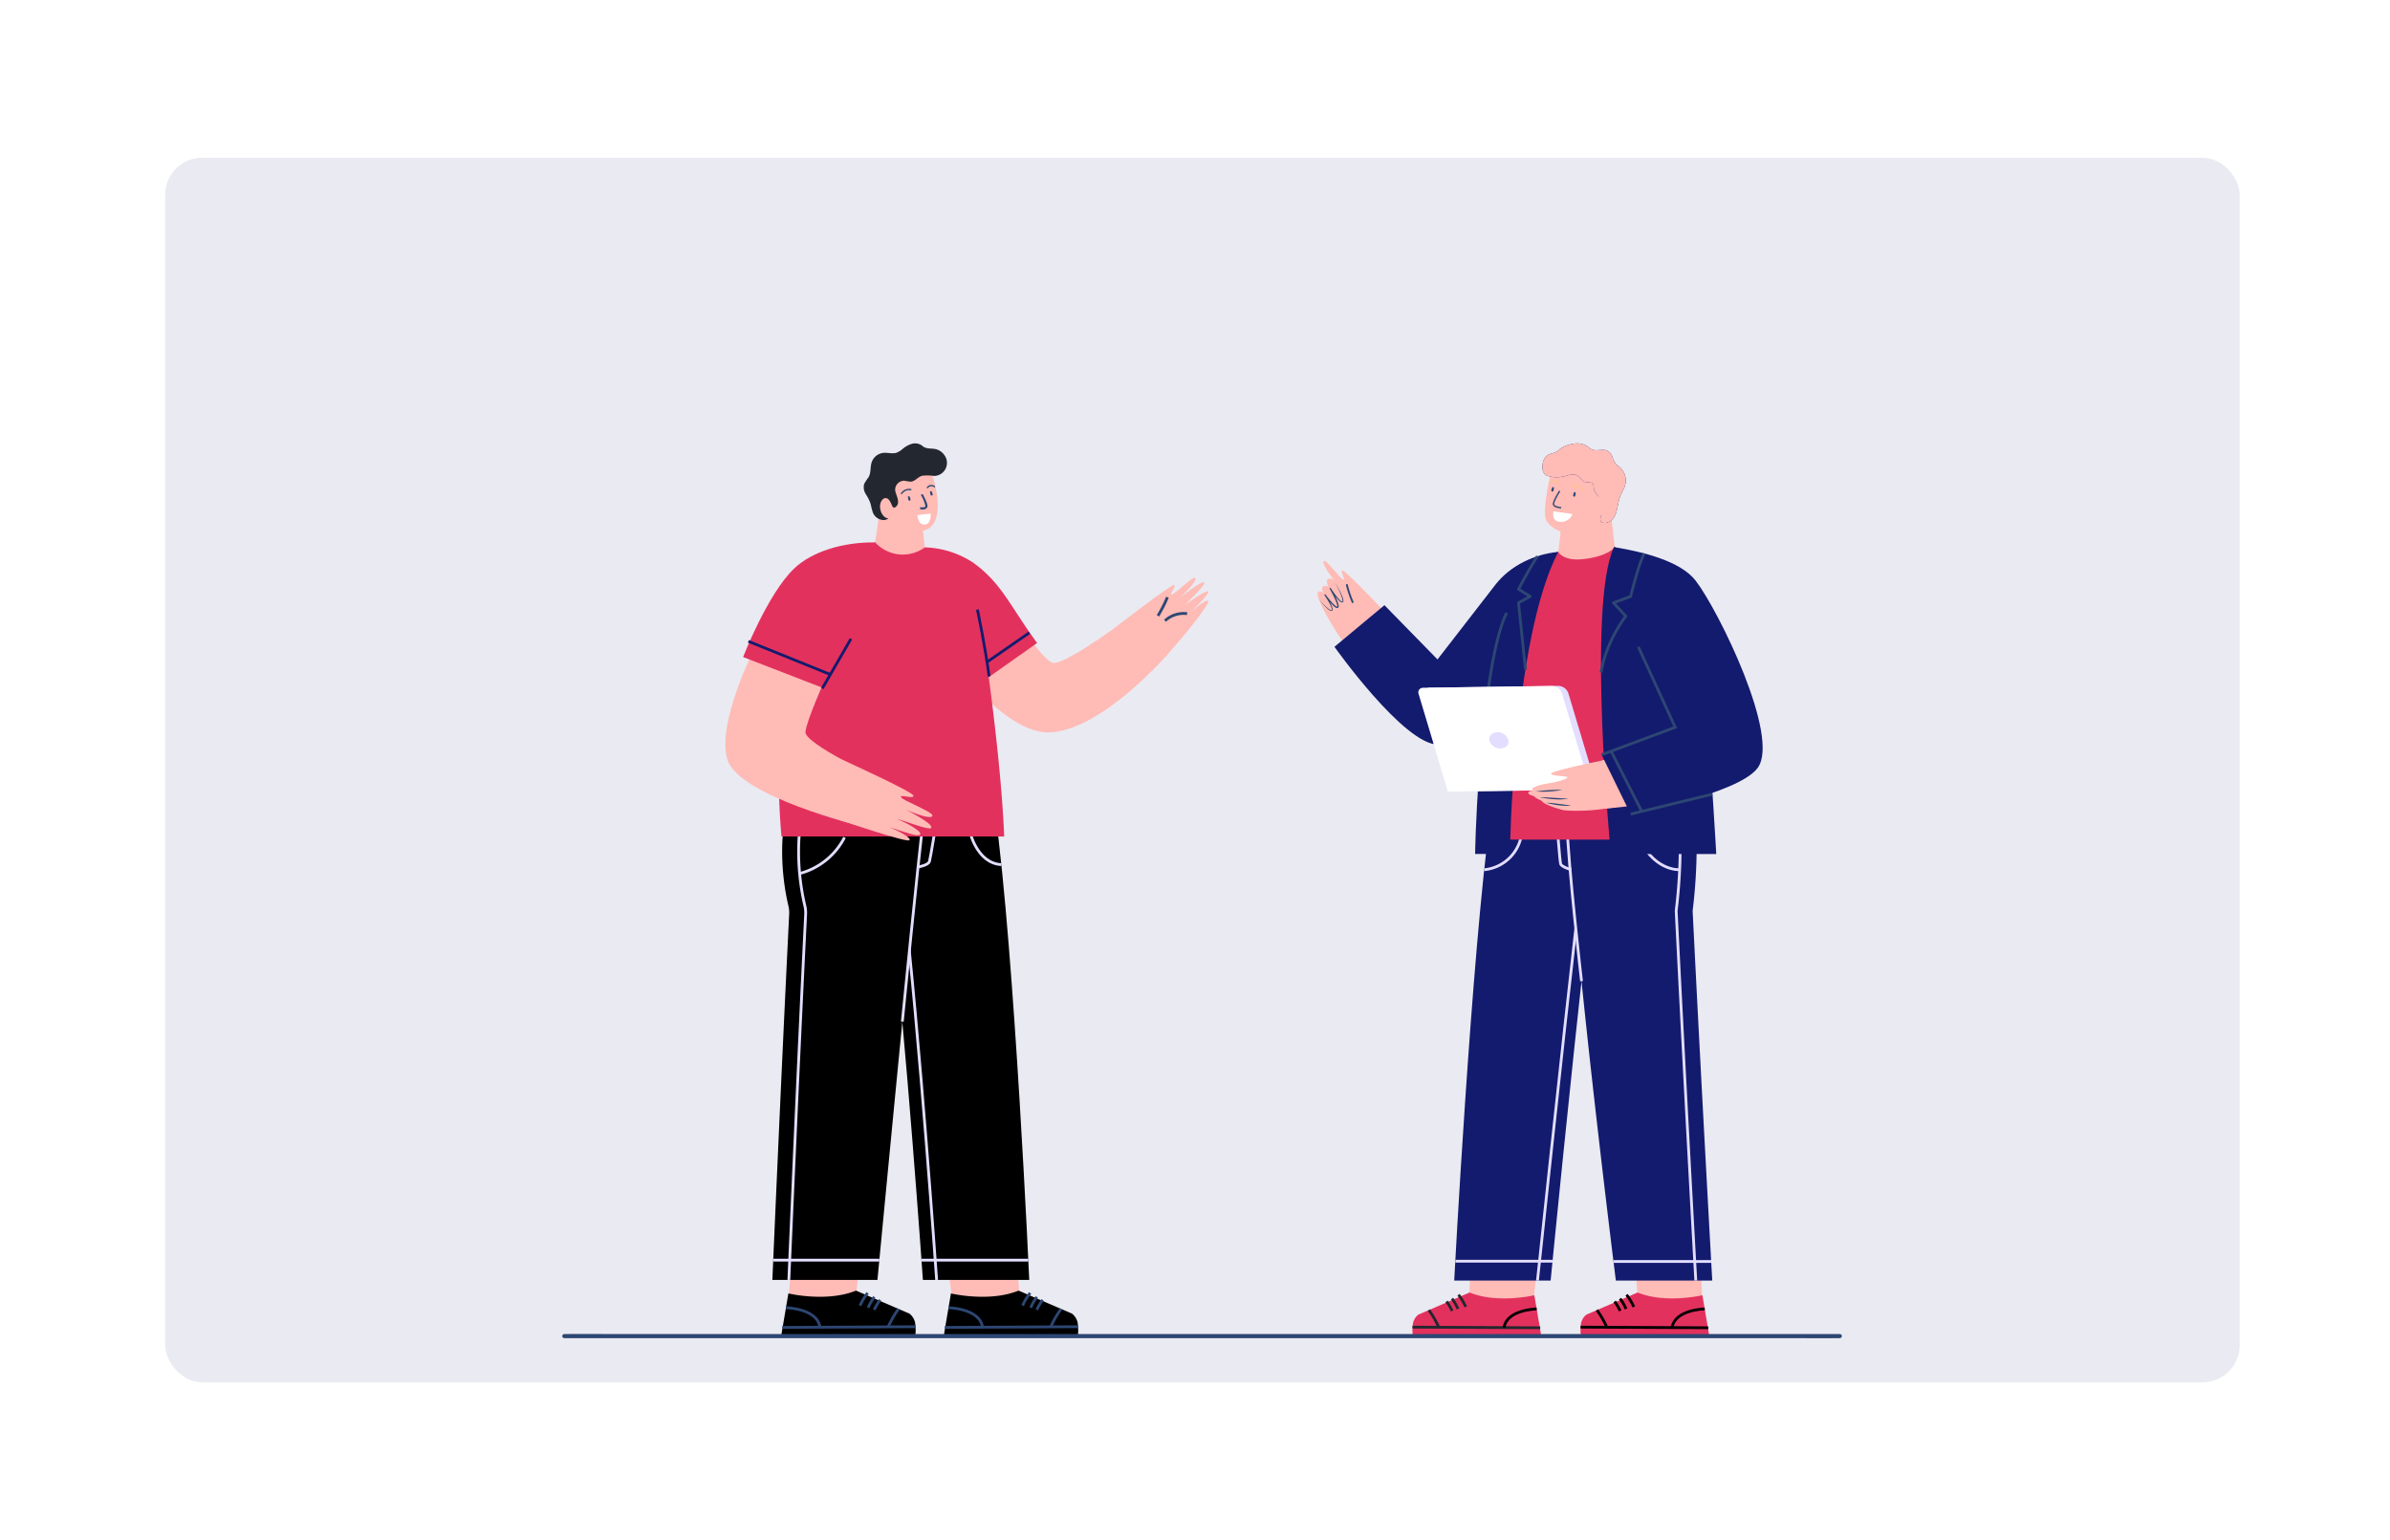 <svg xmlns="http://www.w3.org/2000/svg" xmlns:xlink="http://www.w3.org/1999/xlink" width="644" height="415" viewBox="0 0 644 415">
  <defs>
    <filter id="Rectangle_19434" x="0" y="0" width="644" height="415" filterUnits="userSpaceOnUse">
      <feOffset input="SourceAlpha"/>
      <feGaussianBlur stdDeviation="7.5" result="blur"/>
      <feFlood flood-color="#0c2464" flood-opacity="0.129"/>
      <feComposite operator="in" in2="blur"/>
      <feComposite in="SourceGraphic"/>
    </filter>
    <clipPath id="clip-path">
      <rect id="Rectangle_28358" data-name="Rectangle 28358" width="559" height="330" rx="10" transform="translate(298 2950)" fill="#1e5bfa" opacity="0.25"/>
    </clipPath>
    <clipPath id="clip-path-2">
      <rect id="Rectangle_62948" data-name="Rectangle 62948" width="344.801" height="290.127" fill="none"/>
    </clipPath>
    <clipPath id="clip-path-3">
      <rect id="Rectangle_62943" data-name="Rectangle 62943" width="22.425" height="21.434" fill="none"/>
    </clipPath>
    <clipPath id="clip-path-4">
      <rect id="Rectangle_62944" data-name="Rectangle 62944" width="10.401" height="5.308" fill="none"/>
    </clipPath>
    <clipPath id="clip-path-5">
      <rect id="Rectangle_62945" data-name="Rectangle 62945" width="2.295" height="0.916" fill="none"/>
    </clipPath>
    <clipPath id="clip-path-6">
      <rect id="Rectangle_62946" data-name="Rectangle 62946" width="2.926" height="1.481" fill="none"/>
    </clipPath>
    <clipPath id="clip-path-7">
      <rect id="Rectangle_62947" data-name="Rectangle 62947" width="8.154" height="2.523" fill="none"/>
    </clipPath>
  </defs>
  <g id="Gain_a_deeper_understanding_image_" data-name="Gain a deeper understanding image " transform="translate(-264.5 -2695.5)">
    <g id="Group_172411" data-name="Group 172411">
      <g id="Stamp_your_attendance_anytime_and_" data-name="Stamp your attendance anytime and " transform="translate(9 -64)">
        <g id="Boost_your_employee_s_time_" data-name="Boost your employee&apos;s time " transform="translate(0 -290)">
          <g id="Group_66545" data-name="Group 66545" transform="translate(33 -334.068)">
            <g id="Prioritize_" data-name="Prioritize " transform="translate(245 3406.068)">
              <g transform="matrix(1, 0, 0, 1, -22.5, -22.5)" filter="url(#Rectangle_19434)">
                <rect id="Rectangle_19434-2" data-name="Rectangle 19434" width="599" height="370" rx="10" transform="translate(22.5 22.5)" fill="#fff"/>
              </g>
            </g>
          </g>
        </g>
      </g>
      <rect id="Rectangle_62395" data-name="Rectangle 62395" width="559" height="330" rx="10" transform="translate(309 2738)" fill="#2a317c" opacity="0.1"/>
      <g id="Group_172318" data-name="Group 172318" transform="translate(416 2766)">
        <g id="Group_172370" data-name="Group 172370">
          <g id="Group_172316" data-name="Group 172316">
            <g id="Group_172315" data-name="Group 172315" clip-path="url(#clip-path-2)">
              <path id="Path_265766" data-name="Path 265766" d="M377.2,91.473l1.236,10.594a14.7,14.7,0,0,1-9.941,4.274c-5.985,0-5.985-3.99-5.985-3.99l1.14-9.12,9.2-9.657Z" transform="translate(-94.424 -21.769)" fill="#ffbbb5"/>
              <path id="Path_265767" data-name="Path 265767" d="M360.014,74.674s-3.163,12.062-1.425,14.535c2.6,3.705,8.794,3.99,11.4,2.28,2.189-1.434,3.986-9.12,3.986-11.114,0-5.416-11.115-8.55-13.965-5.7" transform="translate(-93.267 -19.171)" fill="#ffbbb5"/>
              <path id="Path_265768" data-name="Path 265768" d="M377.717,81.841a11.407,11.407,0,0,1,.349-1.194c.339-.945.858-1.781,1.229-2.71a4.821,4.821,0,0,0-1.443-5.41,8.13,8.13,0,0,1-.83-.666,6.81,6.81,0,0,1-1.069-2.125,2.969,2.969,0,0,0-1.223-1.481c-1.322-.7-3.084.251-4.405-.455a6.216,6.216,0,0,1-.788-.57c-1.9-1.433-4.047-1.1-6.113-.352a6.509,6.509,0,0,0-2.089,1.357c-.879.685-2.1.638-2.98,1.308a3.893,3.893,0,0,0-1.171,3.159,2.857,2.857,0,0,0,.195,1.239,2.33,2.33,0,0,0,1.19,1.06,7.6,7.6,0,0,0,3.773.237c1.228-.092,2.653-.958,3.854-.509,1.171.437,1.47,1.874,2.912,1.986.569.044,1.26-.06,1.6.4.383.518.181,1.368.484,1.966a14.2,14.2,0,0,0,1.152,1.594c.728,1.035,1.762,1.745,1.393,3.093-.257.938-1.3,2.445-.869,3.439.284.654,1.725.644,2.816-.186,1.124-.855,1.458-2.485,1.733-3.783.1-.476.192-.937.3-1.393" transform="translate(-93.037 -17.253)" fill="#131b6e"/>
              <g id="Group_172302" data-name="Group 172302" transform="translate(264.146 48.983)" style="mix-blend-mode: multiply;isolation: isolate">
                <g id="Group_172301" data-name="Group 172301">
                  <g id="Group_172300" data-name="Group 172300" clip-path="url(#clip-path-3)">
                    <path id="Path_265769" data-name="Path 265769" d="M377.717,81.841a11.407,11.407,0,0,1,.349-1.194c.339-.945.858-1.781,1.229-2.71a4.821,4.821,0,0,0-1.443-5.41,8.13,8.13,0,0,1-.83-.666,6.81,6.81,0,0,1-1.069-2.125,2.969,2.969,0,0,0-1.223-1.481c-1.322-.7-3.084.251-4.405-.455a6.216,6.216,0,0,1-.788-.57c-1.9-1.433-4.047-1.1-6.113-.352a6.509,6.509,0,0,0-2.089,1.357c-.879.685-2.1.638-2.98,1.308a3.893,3.893,0,0,0-1.171,3.159,2.857,2.857,0,0,0,.195,1.239,2.33,2.33,0,0,0,1.19,1.06,7.6,7.6,0,0,0,3.773.237c1.228-.092,2.653-.958,3.854-.509,1.171.437,1.47,1.874,2.912,1.986.569.044,1.26-.06,1.6.4.383.518.181,1.368.484,1.966a14.2,14.2,0,0,0,1.152,1.594c.728,1.035,1.762,1.745,1.393,3.093-.257.938-1.3,2.445-.869,3.439.284.654,1.725.644,2.816-.186,1.124-.855,1.458-2.485,1.733-3.783.1-.476.192-.937.3-1.393" transform="translate(-357.183 -66.235)" fill="#ffbbb5"/>
                  </g>
                </g>
              </g>
              <g id="Group_172305" data-name="Group 172305" transform="translate(268.98 68.17)" style="mix-blend-mode: multiply;isolation: isolate">
                <g id="Group_172304" data-name="Group 172304">
                  <g id="Group_172303" data-name="Group 172303" clip-path="url(#clip-path-4)">
                    <path id="Path_265770" data-name="Path 265770" d="M366.344,97.489a14.83,14.83,0,0,1-2.625-.227l.107-.544c.04.008,4.092.78,6.828-.689a7.084,7.084,0,0,0,2.933-3.848l.533.155a7.544,7.544,0,0,1-3.2,4.182,9.874,9.874,0,0,1-4.573.972" transform="translate(-363.719 -92.181)" fill="#ffbbb5"/>
                  </g>
                </g>
              </g>
              <path id="Path_265771" data-name="Path 265771" d="M375.392,86.614a2.313,2.313,0,0,1,1.623-.97,2.038,2.038,0,0,1,1.262.721c1.583,1.782-.141,5.182-2.567,4.806-.891-.138-.648-1.316-.648-1.316" transform="translate(-97.686 -22.307)" fill="#ffbbb5"/>
              <path id="Path_265772" data-name="Path 265772" d="M363.159,88.238c-.206-.01-2.026-.126-2.225-1.028-.186-.841,1.5-3.473,1.7-3.771l.311.2c-.7,1.073-1.76,2.969-1.645,3.49s1.432.716,1.883.738Z" transform="translate(-94.01 -21.734)" fill="#2d4773"/>
              <path id="Path_265773" data-name="Path 265773" d="M361.143,90.994l5.129.716a3.291,3.291,0,0,1-3.767,2.061c-1.989-.418-1.362-2.777-1.362-2.777" transform="translate(-94.044 -23.702)" fill="#fff"/>
              <path id="Path_265774" data-name="Path 265774" d="M360.6,82.335a6.107,6.107,0,0,0-.222.656.292.292,0,0,0,.563.155,6.361,6.361,0,0,0,.149-.676.254.254,0,0,0-.49-.135" transform="translate(-93.866 -21.4)" fill="#2d4773"/>
              <path id="Path_265775" data-name="Path 265775" d="M362.1,80.661a.184.184,0,0,1-.148-.074,1.134,1.134,0,0,0-1.668-.188.185.185,0,1,1-.218-.3,1.5,1.5,0,0,1,2.182.265.184.184,0,0,1-.038.258.18.18,0,0,1-.11.037" transform="translate(-93.768 -20.772)" fill="#fdda14"/>
              <path id="Path_265776" data-name="Path 265776" d="M368.513,84.18a6.11,6.11,0,0,0-.183.666c-.08.366.483.523.562.155a7.019,7.019,0,0,0,.12-.754c.032-.3-.413-.325-.5-.067" transform="translate(-95.938 -21.881)" fill="#2d4773"/>
              <path id="Path_265777" data-name="Path 265777" d="M370.668,82.681a.183.183,0,0,1-.138-.063,2.324,2.324,0,0,0-2.36-1,.185.185,0,0,1-.119-.351,2.657,2.657,0,0,1,2.755,1.106.184.184,0,0,1-.016.261.19.19,0,0,1-.122.045" transform="translate(-95.835 -21.15)" fill="#fdda14"/>
              <g id="Group_172308" data-name="Group 172308" transform="translate(266.223 58.974)" style="mix-blend-mode: multiply;isolation: isolate">
                <g id="Group_172307" data-name="Group 172307">
                  <g id="Group_172306" data-name="Group 172306" clip-path="url(#clip-path-5)">
                    <path id="Path_265778" data-name="Path 265778" d="M362.1,80.661a.184.184,0,0,1-.148-.074,1.134,1.134,0,0,0-1.668-.188.185.185,0,1,1-.218-.3,1.5,1.5,0,0,1,2.182.265.184.184,0,0,1-.038.258.18.18,0,0,1-.11.037" transform="translate(-359.991 -79.746)" fill="#ffbbb5"/>
                  </g>
                </g>
              </g>
              <g id="Group_172311" data-name="Group 172311" transform="translate(272.092 60.05)" style="mix-blend-mode: multiply;isolation: isolate">
                <g id="Group_172310" data-name="Group 172310">
                  <g id="Group_172309" data-name="Group 172309" clip-path="url(#clip-path-6)">
                    <path id="Path_265779" data-name="Path 265779" d="M370.668,82.681a.183.183,0,0,1-.138-.063,2.324,2.324,0,0,0-2.36-1,.185.185,0,0,1-.119-.351,2.657,2.657,0,0,1,2.755,1.106.184.184,0,0,1-.016.261.19.19,0,0,1-.122.045" transform="translate(-367.927 -81.2)" fill="#ffbbb5"/>
                  </g>
                </g>
              </g>
              <path id="Path_265780" data-name="Path 265780" d="M345.507,343.243l-2.438,24.472.206,7.7-30.178-.154a1.335,1.335,0,0,1-.465-2.582l13.015-5.984,1.248-25.463" transform="translate(-81.208 -88.881)" fill="#ffbbb5"/>
              <path id="Path_265781" data-name="Path 265781" d="M309.933,383.9a4.1,4.1,0,0,1,1.445-2.3l13.8-5.944c7.607,3.083,17.453.727,17.453.727l1.756,10.39a.622.622,0,0,1-.626.619h-33.6c-.675,0-.24-3.464-.231-3.494" transform="translate(-80.691 -97.85)" fill="#e3315e"/>
              <path id="Path_265782" data-name="Path 265782" d="M326.561,376.465a16.294,16.294,0,0,1,1.946,3.266" transform="translate(-85.061 -98.059)" fill="none" stroke="#23272f" stroke-miterlimit="10" stroke-width="0.75"/>
              <path id="Path_265783" data-name="Path 265783" d="M324.212,377.869a14.318,14.318,0,0,1,1.6,2.778" transform="translate(-84.449 -98.425)" fill="none" stroke="#23272f" stroke-miterlimit="10" stroke-width="0.75"/>
              <path id="Path_265784" data-name="Path 265784" d="M322.226,378.894a20.342,20.342,0,0,1,1.5,2.549" transform="translate(-83.932 -98.692)" fill="none" stroke="#23272f" stroke-miterlimit="10" stroke-width="0.75"/>
              <line id="Line_2620" data-name="Line 2620" x1="34.418" y1="0.176" transform="translate(229.101 287.127)" fill="none" stroke="#23272f" stroke-miterlimit="10" stroke-width="0.75"/>
              <path id="Path_265785" data-name="Path 265785" d="M351.949,381.625s-8.085.164-8.781,5.035" transform="translate(-89.386 -99.403)" fill="none" stroke="#000" stroke-miterlimit="10" stroke-width="0.75"/>
              <path id="Path_265786" data-name="Path 265786" d="M315.764,382.05a26.154,26.154,0,0,1,2.669,4.629" transform="translate(-82.248 -99.514)" fill="none" stroke="#23272f" stroke-miterlimit="10" stroke-width="0.75"/>
              <path id="Path_265787" data-name="Path 265787" d="M334.834,197.734C329.647,235,325,323.041,325,323.041H350.98s5.359-55.037,9.91-94.851c11.434-18.92,10.544-39.413,11.834-42.135" transform="translate(-84.654 -48.462)" fill="#131b6e"/>
              <path id="Path_265788" data-name="Path 265788" d="M355.333,335.856s6.424-60.79,10.975-100.6" transform="translate(-92.555 -61.277)" fill="none" stroke="#e3deff" stroke-miterlimit="10" stroke-width="0.75"/>
              <path id="Path_265789" data-name="Path 265789" d="M403.191,343.243l1.11,24.472.206,7.7-30.177-.154a1.335,1.335,0,0,1-.466-2.582l13.015-5.984-2.3-25.463" transform="translate(-97.158 -88.881)" fill="#ffbbb5"/>
              <path id="Path_265790" data-name="Path 265790" d="M371.166,383.9a4.1,4.1,0,0,1,1.445-2.3l13.8-5.944c7.607,3.083,17.453.727,17.453.727l1.756,10.39a.622.622,0,0,1-.626.619H371.4c-.676,0-.24-3.464-.231-3.494" transform="translate(-96.641 -97.85)" fill="#e3315e"/>
              <path id="Path_265791" data-name="Path 265791" d="M387.794,376.465a16.33,16.33,0,0,1,1.946,3.266" transform="translate(-101.01 -98.059)" fill="none" stroke="#000" stroke-miterlimit="10" stroke-width="0.75"/>
              <path id="Path_265792" data-name="Path 265792" d="M385.444,377.869a14.325,14.325,0,0,1,1.6,2.778" transform="translate(-100.398 -98.425)" fill="none" stroke="#000" stroke-miterlimit="10" stroke-width="0.75"/>
              <path id="Path_265793" data-name="Path 265793" d="M383.458,378.894a20.335,20.335,0,0,1,1.5,2.549" transform="translate(-99.881 -98.692)" fill="none" stroke="#000" stroke-miterlimit="10" stroke-width="0.75"/>
              <line id="Line_2621" data-name="Line 2621" x1="34.418" y1="0.176" transform="translate(274.383 287.127)" fill="none" stroke="#000" stroke-miterlimit="10" stroke-width="0.75"/>
              <path id="Path_265794" data-name="Path 265794" d="M413.181,381.625s-8.086.164-8.781,5.035" transform="translate(-105.336 -99.403)" fill="none" stroke="#000" stroke-miterlimit="10" stroke-width="0.75"/>
              <path id="Path_265795" data-name="Path 265795" d="M377,382.05a26.2,26.2,0,0,1,2.669,4.629" transform="translate(-98.198 -99.514)" fill="none" stroke="#000" stroke-miterlimit="10" stroke-width="0.75"/>
              <path id="Path_265796" data-name="Path 265796" d="M400.62,196.919a145.5,145.5,0,0,1-.646,29.124c2.219,44.874,5.286,99.633,5.286,99.633H379.285s-12.511-99.38-13.094-129.5" transform="translate(-95.383 -51.098)" fill="#131b6e"/>
              <path id="Path_265797" data-name="Path 265797" d="M406.521,197.181a145.5,145.5,0,0,1-.646,29.124c2.218,44.874,5.286,99.633,5.286,99.633" transform="translate(-105.72 -51.361)" fill="none" stroke="#e3deff" stroke-miterlimit="10" stroke-width="0.75"/>
              <path id="Path_265798" data-name="Path 265798" d="M370.007,247.189s-3.607-31.166-3.919-42.606" transform="translate(-95.356 -53.289)" fill="none" stroke="#e3deff" stroke-miterlimit="10" stroke-width="0.75"/>
              <line id="Line_2622" data-name="Line 2622" x1="26.328" transform="translate(283.263 269.439)" fill="none" stroke="#e3deff" stroke-miterlimit="10" stroke-width="0.75"/>
              <line id="Line_2623" data-name="Line 2623" x1="26.157" transform="translate(240.682 269.365)" fill="none" stroke="#e3deff" stroke-miterlimit="10" stroke-width="0.75"/>
              <path id="Path_265799" data-name="Path 265799" d="M403.058,218.052s-7.467.581-11.59-10" transform="translate(-101.967 -54.191)" fill="none" stroke="#e3deff" stroke-miterlimit="10" stroke-width="0.75"/>
              <path id="Path_265800" data-name="Path 265800" d="M366.3,217.353s-2.6-.74-2.847-1.554-.95-10.458-.95-10.458" transform="translate(-94.424 -53.486)" fill="none" stroke="#e3deff" stroke-miterlimit="10" stroke-width="0.75"/>
              <path id="Path_265801" data-name="Path 265801" d="M346.051,208.048a11.245,11.245,0,0,1-10.125,10.01" transform="translate(-87.5 -54.191)" fill="none" stroke="#e3deff" stroke-miterlimit="10" stroke-width="0.75"/>
              <path id="Path_265802" data-name="Path 265802" d="M295.028,124.58s-12.345-13.063-13.105-12.943.918,2.542.275,2.524-4.519-5.4-5.246-5.072c-.986.437,2.668,5.187,2.668,5.187s-.967-.865-1.712-.237c-.527.444.2,1.941.2,1.941s-.964-.462-1.5.01.146,1.751.146,1.751-.989-1.005-1.537-.059c-.512.885,3.111,8.316,9.029,16.282" transform="translate(-71.675 -28.411)" fill="#ffbbb5"/>
              <path id="Path_265803" data-name="Path 265803" d="M341.663,105.786c-6.181.555-12.848,3.564-16.934,8.84-6.88,8.885-15.6,20.13-15.6,20.13l-14.3-14.62-13.465,11.219S300,157.643,309.239,157.7c8.31.055,22.346-11.869,26.413-18.29,8.183-12.917,6.011-33.628,6.011-33.628" transform="translate(-73.286 -27.555)" fill="#131b6e"/>
              <path id="Path_265804" data-name="Path 265804" d="M370.88,104.036s-1.722,2.536-8.685,3.253c-5.262.542-6.551-1.959-6.551-1.959s-12.706,6.768-16.475,34.806-4.136,42.714-4.136,42.714h59.656s.2-21.328-1.544-39.664c-1.795-18.852-5.755-34.785-22.265-39.15" transform="translate(-87.267 -27.099)" fill="#e3315e"/>
              <path id="Path_265805" data-name="Path 265805" d="M285.827,117.573a31.521,31.521,0,0,0,1.677,4.98" transform="translate(-74.451 -30.625)" fill="none" stroke="#2d4773" stroke-miterlimit="10" stroke-width="0.5"/>
              <path id="Path_265806" data-name="Path 265806" d="M275.777,121.474c.514.6,1.048,1.179,1.612,1.727a10.252,10.252,0,0,0,.882.774,3.418,3.418,0,0,0,.481.311c.158.087.366.13.416.039a.739.739,0,0,0-.024-.487,4.39,4.39,0,0,0-.2-.539c-.157-.355-.339-.7-.531-1.043-.383-.683-.809-1.346-1.237-2l.26-.18c.522.711,1.071,1.411,1.654,2.071a10.031,10.031,0,0,0,.919.931,2.1,2.1,0,0,0,.5.339c.086.039.149.03.152.022a.258.258,0,0,0,.027-.155,4.347,4.347,0,0,0-.342-1.211c-.163-.407-.346-.808-.538-1.206-.385-.795-.8-1.579-1.24-2.347l.281-.172c.49.76,1.015,1.5,1.563,2.223a10.921,10.921,0,0,0,.876,1.025,2.638,2.638,0,0,0,.5.41.38.38,0,0,0,.236.064c.046-.006.075-.064.084-.166a3.89,3.89,0,0,0-.305-1.276c-.156-.424-.328-.845-.513-1.261-.369-.832-.77-1.651-1.191-2.458.459.788.9,1.587,1.307,2.4.2.409.4.822.572,1.247a3.959,3.959,0,0,1,.353,1.36.377.377,0,0,1-.245.373.587.587,0,0,1-.414-.075,2.849,2.849,0,0,1-.566-.437,11.043,11.043,0,0,1-.927-1.028c-.579-.713-1.1-1.464-1.608-2.227l.281-.173c.45.774.876,1.557,1.273,2.358.2.4.388.808.559,1.225a4.207,4.207,0,0,1,.367,1.347.521.521,0,0,1-.186.452.511.511,0,0,1-.488.012,2.342,2.342,0,0,1-.6-.4,10.2,10.2,0,0,1-.947-.973c-.588-.678-1.131-1.385-1.655-2.111l.26-.18c.436.665.833,1.348,1.208,2.048.185.351.361.708.514,1.078a4.717,4.717,0,0,1,.2.574.866.866,0,0,1-.022.663.358.358,0,0,1-.363.121.975.975,0,0,1-.305-.113,3.117,3.117,0,0,1-.5-.35,10.531,10.531,0,0,1-.859-.825c-.541-.577-1.048-1.183-1.534-1.8" transform="translate(-71.833 -30.453)" fill="#2d4773"/>
              <path id="Path_265807" data-name="Path 265807" d="M355.016,105.786c-12.228,23.5-13.042,81.4-13.042,81.4h-9.354s.436-37.533,7.506-62.012c3-10.4,10.719-18.644,14.889-19.386" transform="translate(-86.639 -27.555)" fill="#131b6e"/>
              <path id="Path_265808" data-name="Path 265808" d="M335.8,158.489s2.079-22.716,6.151-30.475" transform="translate(-87.467 -33.344)" fill="none" stroke="#2d4773" stroke-linejoin="round" stroke-width="0.75"/>
              <path id="Path_265809" data-name="Path 265809" d="M350.3,137.87l-1.868-17.979,3.135-1.687-3.135-1.969s2.728-5.257,5.1-8.884" transform="translate(-90.757 -27.962)" fill="none" stroke="#2d4773" stroke-linejoin="round" stroke-width="0.75"/>
              <path id="Path_265810" data-name="Path 265810" d="M381.971,104.03c-7.341,15.816-.833,82.7-.833,82.7h28.4s-1.344-24.5-2.52-34.011-8.907-40.011-8.907-40.011Z" transform="translate(-98.584 -27.097)" fill="#131b6e"/>
              <path id="Path_265811" data-name="Path 265811" d="M322.235,183.063l38.509-.54-7.726-25.74a2.944,2.944,0,0,0-2.8-2.189l-34.816.488a1.236,1.236,0,0,0-1.072,1.639Z" transform="translate(-81.859 -40.268)" fill="#e3deff"/>
              <path id="Path_265812" data-name="Path 265812" d="M319.9,183.1l38.509-.54-7.726-25.74a2.943,2.943,0,0,0-2.8-2.189l-34.816.489a1.236,1.236,0,0,0-1.072,1.639Z" transform="translate(-81.25 -40.276)" fill="#fff"/>
              <path id="Path_265813" data-name="Path 265813" d="M337.792,173.719a3.027,3.027,0,0,0,3.02,2.142c1.425-.02,2.383-1.011,2.141-2.214a3.026,3.026,0,0,0-3.019-2.142c-1.425.02-2.384,1.011-2.141,2.214" transform="translate(-87.976 -44.672)" fill="#e3deff"/>
              <path id="Path_265814" data-name="Path 265814" d="M392.3,147.261s7.53,13.2,7.09,16.242c-.331,2.3-20.857,7.568-20.857,7.568L379.455,184s34.34-2.918,38.33-9.805c5.462-9.427-9.663-33.83-9.663-33.83" transform="translate(-98.597 -36.56)" fill="#ffbbb5"/>
              <path id="Path_265815" data-name="Path 265815" d="M375.6,180.837c-2.816.495-17.643,3.5-17.465,4.254.171.722,4.524.581,4.394.992-.184.584-3.406,1.365-5.252,1.637-1.646.242-4.251.9-4.239,1.63.024,1.389,9.042-.053,9.042-.053s-9.987-.263-10.087.9c-.145,1.677,10.435,1.558,10.807,1.925,0,0-9.2-2.443-9.309-1.2s8.056,3.627,10.577,3.452c-2.1-.246-8.491-3.359-8.539-2.215s5.49,2.758,6.375,2.826a50.734,50.734,0,0,0,13.879-1.029" transform="translate(-91.685 -47.103)" fill="#ffbbb5"/>
              <path id="Path_265816" data-name="Path 265816" d="M354.776,192.912c1.177-.189,2.355-.279,3.533-.356s2.358-.11,3.549-.092a15.988,15.988,0,0,1-1.756.3c-.589.078-1.18.121-1.77.16a26.3,26.3,0,0,1-3.556-.013" transform="translate(-92.41 -50.131)" fill="#2d4773"/>
              <path id="Path_265817" data-name="Path 265817" d="M356.215,195.159c1.293.013,2.571.105,3.85.18s2.549.174,3.839.2a10.23,10.23,0,0,1-1.927.209c-.646.026-1.292,0-1.935-.038a23.708,23.708,0,0,1-3.826-.549" transform="translate(-92.785 -50.834)" fill="#2d4773"/>
              <path id="Path_265818" data-name="Path 265818" d="M358.439,197.152c1.153.05,2.287.189,3.42.325s2.259.3,3.4.474a11.233,11.233,0,0,1-1.728.04c-.575-.018-1.147-.081-1.717-.148a21.332,21.332,0,0,1-3.374-.691" transform="translate(-93.364 -51.353)" fill="#2d4773"/>
              <path id="Path_265819" data-name="Path 265819" d="M382.031,104.03c8.023,1.3,18,3.8,22.053,9.09,6.222,8.114,22.825,42.083,16.676,50.412-5.228,7.082-34.236,12.449-34.236,12.449l-7.818-16,19.828-7.4L386.2,125.678" transform="translate(-98.644 -27.097)" fill="#131b6e"/>
              <path id="Path_265820" data-name="Path 265820" d="M378.708,169.447l19.828-7.4-9.943-21.69" transform="translate(-98.643 -36.56)" fill="none" stroke="#2d4773" stroke-miterlimit="10" stroke-width="0.75"/>
              <line id="Line_2624" data-name="Line 2624" y1="5.367" x2="21.995" transform="translate(287.882 143.517)" fill="none" stroke="#2d4773" stroke-miterlimit="10" stroke-width="0.75"/>
              <line id="Line_2625" data-name="Line 2625" x2="8.243" y2="16.224" transform="translate(282.632 131.929)" fill="none" stroke="#2d4773" stroke-miterlimit="10" stroke-width="0.75"/>
              <path id="Path_265821" data-name="Path 265821" d="M378.528,138.388c1.27-8.341,6.64-15.136,6.64-15.136l-3.32-3.619,4.63-1.688s2.142-8.841,3.678-11.586" transform="translate(-98.597 -27.704)" fill="none" stroke="#2d4773" stroke-linejoin="round" stroke-width="0.75"/>
              <path id="Path_265829" data-name="Path 265829" d="M126.5,93.264l.848,8.5s-.677,2.406-5.384,2.926a8.352,8.352,0,0,1-8.169-3.715l1.155-7.9" transform="translate(-29.64 -24.244)" fill="#ffbbb5"/>
              <path id="Path_265830" data-name="Path 265830" d="M130.2,77.723s3.357,10.657-1.407,13.461c-4.32,2.543-11.542-1.416-11.964-2.765s-2.337-12.82.411-13.68c4.886-1.529,11.526-1.6,12.959,2.985" transform="translate(-30.161 -19.224)" fill="#ffbbb5"/>
              <g id="Group_172314" data-name="Group 172314" transform="translate(89.08 71.028)" style="mix-blend-mode: multiply;isolation: isolate">
                <g id="Group_172313" data-name="Group 172313">
                  <g id="Group_172312" data-name="Group 172312" clip-path="url(#clip-path-7)">
                    <path id="Path_265831" data-name="Path 265831" d="M126.364,98.568a8.8,8.8,0,0,1-5.908-2.108l.367-.416c3.219,2.845,7.6,1.753,7.647,1.742l.139.537a9.64,9.64,0,0,1-2.245.246" transform="translate(-120.455 -96.045)" fill="#ffbbb5"/>
                  </g>
                </g>
              </g>
              <path id="Path_265832" data-name="Path 265832" d="M131.755,69.679a4.013,4.013,0,0,0-2.622-1.921c-1.051-.209-2.224-.014-3.133-.582-.235-.147-.44-.339-.671-.493a3.193,3.193,0,0,0-2.6-.306,6.982,6.982,0,0,0-2.349,1.3,5.934,5.934,0,0,1-1.661,1.063c-1.146.389-2.4-.075-3.607.05a3.772,3.772,0,0,0-3.092,2.424c-.476,1.328-.18,2.884-.862,4.119a14.508,14.508,0,0,0-1.206,1.834,3.507,3.507,0,0,0,.487,2.809,12.164,12.164,0,0,1,1.211,2.416c.186.649.284,1.316.5,1.958a3.182,3.182,0,0,0,2.61,2.5,2.15,2.15,0,0,0,1.469-.221,1.859,1.859,0,0,0,.608-1.324,6.769,6.769,0,0,0-.153-2.426c.488.265.95.706,1.5.627a.819.819,0,0,0,.43-.3c1.18-1.18-.16-3.09-.3-4.322a2.439,2.439,0,0,1,2.473-2.591,12.191,12.191,0,0,0,1.749.254c1.155-.092,1.926-1.3,3.048-1.588a11.9,11.9,0,0,1,3.176.05,3.518,3.518,0,0,0,3-5.339" transform="translate(-28.603 -17.252)" fill="#23272f"/>
              <path id="Path_265833" data-name="Path 265833" d="M118.9,87.894c-.406-1-1.114-2.209-2.224-1.529a2.18,2.18,0,0,0-.765,1.251c-.509,1.654.678,4.2,2.3,3.969.792-.115,1.231-1.055,1.554-1.83" transform="translate(-30.161 -22.444)" fill="#ffbbb5"/>
              <path id="Path_265834" data-name="Path 265834" d="M131.057,88.837a3.235,3.235,0,0,1-.751-.093l.143-.536c.011,0,1.125.28,1.358-.241a9.17,9.17,0,0,0-1.24-3.032l.485-.268c.472.853,1.539,2.9,1.262,3.526a1.268,1.268,0,0,1-1.256.645" transform="translate(-33.941 -22.053)" fill="#2d4773"/>
              <path id="Path_265835" data-name="Path 265835" d="M129.384,92.227l3.59-.433s.268,2.545-1.347,2.929c-1.985.473-2.244-2.5-2.244-2.5" transform="translate(-33.701 -23.91)" fill="#fff"/>
              <path id="Path_265836" data-name="Path 265836" d="M134.007,83.958a6.272,6.272,0,0,0,.152.657.292.292,0,0,0,.563-.155,5.923,5.923,0,0,0-.224-.637.254.254,0,0,0-.49.135" transform="translate(-34.904 -21.788)" fill="#2d4773"/>
              <path id="Path_265837" data-name="Path 265837" d="M133.011,82.269a.185.185,0,0,1-.149-.294,1.469,1.469,0,0,1,2.131-.285.185.185,0,0,1-.215.3,1.111,1.111,0,0,0-1.617.2.185.185,0,0,1-.149.076" transform="translate(-34.598 -21.191)" fill="#2d4773"/>
              <path id="Path_265838" data-name="Path 265838" d="M125.961,85.744a6.645,6.645,0,0,0,.124.734c.084.366.647.211.563-.155a5.811,5.811,0,0,0-.187-.646c-.088-.251-.534-.236-.5.067" transform="translate(-32.809 -22.271)" fill="#2d4773"/>
              <path id="Path_265839" data-name="Path 265839" d="M123.57,84.245a.187.187,0,0,1-.121-.044.185.185,0,0,1-.019-.261,2.6,2.6,0,0,1,2.679-1.11.185.185,0,0,1,.118.233.182.182,0,0,1-.233.118,2.257,2.257,0,0,0-2.284,1,.181.181,0,0,1-.14.064" transform="translate(-32.139 -21.559)" fill="#2d4773"/>
              <path id="Path_265840" data-name="Path 265840" d="M137.737,342.533l3.043,24.5-.215,8.036,31.51-.16a1.393,1.393,0,0,0,.487-2.7l-13.59-6.249-1.8-25.535" transform="translate(-35.877 -88.673)" fill="#ffbbb5"/>
              <path id="Path_265841" data-name="Path 265841" d="M175.122,383.564a4.283,4.283,0,0,0-1.509-2.4L159.2,374.959c-7.943,3.219-18.223.759-18.223.759l-1.834,10.848a.651.651,0,0,0,.654.647h35.081c.706,0,.251-3.617.241-3.649" transform="translate(-36.244 -97.667)"/>
              <path id="Path_265842" data-name="Path 265842" d="M169.769,375.8a17,17,0,0,0-2.031,3.411" transform="translate(-43.691 -97.886)" fill="none" stroke="#2d4773" stroke-miterlimit="10" stroke-width="0.75"/>
              <path id="Path_265843" data-name="Path 265843" d="M172.35,377.266a14.927,14.927,0,0,0-1.67,2.9" transform="translate(-44.458 -98.268)" fill="none" stroke="#2d4773" stroke-miterlimit="10" stroke-width="0.75"/>
              <path id="Path_265844" data-name="Path 265844" d="M174.46,378.336A21.2,21.2,0,0,0,172.894,381" transform="translate(-45.034 -98.547)" fill="none" stroke="#2d4773" stroke-miterlimit="10" stroke-width="0.75"/>
              <line id="Line_2626" data-name="Line 2626" y1="0.184" x2="35.939" transform="translate(103.087 287.02)" fill="none" stroke="#2d4773" stroke-miterlimit="10" stroke-width="0.75"/>
              <path id="Path_265845" data-name="Path 265845" d="M140.746,381.188s8.442.172,9.169,5.258" transform="translate(-36.661 -99.29)" fill="none" stroke="#2d4773" stroke-miterlimit="10" stroke-width="0.75"/>
              <path id="Path_265846" data-name="Path 265846" d="M180.777,381.631a27.287,27.287,0,0,0-2.787,4.834" transform="translate(-46.362 -99.405)" fill="none" stroke="#2d4773" stroke-miterlimit="10" stroke-width="0.75"/>
              <path id="Path_265847" data-name="Path 265847" d="M144.2,196.537c5.217,37.478,9.191,126.009,9.191,126.009H124.736s-4.51-65.148-9.163-105.763c-7.739-15.173-10.856-25.625-9.471-31.991" transform="translate(-27.554 -48.134)"/>
              <path id="Path_265848" data-name="Path 265848" d="M133.184,333.814s-4.51-65.147-9.162-105.763" transform="translate(-32.305 -59.401)" fill="none" stroke="#e3deff" stroke-miterlimit="10" stroke-width="0.75"/>
              <path id="Path_265849" data-name="Path 265849" d="M84.334,342.533l-1.788,24.5-.216,8.036,31.51-.16a1.393,1.393,0,0,0,.486-2.7l-13.59-6.249,3.031-25.535" transform="translate(-21.445 -88.673)" fill="#ffbbb5"/>
              <path id="Path_265850" data-name="Path 265850" d="M115.89,383.564a4.283,4.283,0,0,0-1.509-2.4l-14.409-6.205c-7.943,3.219-18.223.759-18.223.759l-1.834,10.848a.651.651,0,0,0,.654.647h35.081c.706,0,.251-3.617.241-3.649" transform="translate(-20.816 -97.667)"/>
              <path id="Path_265851" data-name="Path 265851" d="M110.537,375.8a17,17,0,0,0-2.031,3.411" transform="translate(-28.263 -97.886)" fill="none" stroke="#2d4773" stroke-miterlimit="10" stroke-width="0.75"/>
              <path id="Path_265852" data-name="Path 265852" d="M113.119,377.266a14.926,14.926,0,0,0-1.67,2.9" transform="translate(-29.03 -98.268)" fill="none" stroke="#2d4773" stroke-miterlimit="10" stroke-width="0.75"/>
              <path id="Path_265853" data-name="Path 265853" d="M115.229,378.336A21.2,21.2,0,0,0,113.663,381" transform="translate(-29.606 -98.547)" fill="none" stroke="#2d4773" stroke-miterlimit="10" stroke-width="0.75"/>
              <line id="Line_2627" data-name="Line 2627" y1="0.184" x2="35.938" transform="translate(59.284 287.02)" fill="none" stroke="#2d4773" stroke-miterlimit="10" stroke-width="0.75"/>
              <path id="Path_265854" data-name="Path 265854" d="M81.515,381.188s8.442.172,9.169,5.258" transform="translate(-21.233 -99.29)" fill="none" stroke="#2d4773" stroke-miterlimit="10" stroke-width="0.75"/>
              <path id="Path_265855" data-name="Path 265855" d="M121.546,381.631a27.286,27.286,0,0,0-2.787,4.834" transform="translate(-30.934 -99.405)" fill="none" stroke="#2d4773" stroke-miterlimit="10" stroke-width="0.75"/>
              <path id="Path_265856" data-name="Path 265856" d="M81.228,195.695c-2.351,6.426-2.906,17.777-.349,28.657a7.967,7.967,0,0,1,.214,2.229c-2.236,45-4.53,98.592-4.53,98.592h28.311s10.676-111.789,12.775-130.294" transform="translate(-19.942 -50.761)"/>
              <path id="Path_265857" data-name="Path 265857" d="M87.228,195.982c-2.351,6.426-2.906,17.777-.349,28.657a7.967,7.967,0,0,1,.214,2.229c-2.236,45-4.53,98.592-4.53,98.592" transform="translate(-21.505 -51.048)" fill="none" stroke="#e3deff" stroke-miterlimit="10" stroke-width="0.75"/>
              <path id="Path_265858" data-name="Path 265858" d="M123.916,257.806s4.319-43.868,5.652-54.288" transform="translate(-32.277 -53.011)" fill="none" stroke="#e3deff" stroke-miterlimit="10" stroke-width="0.75"/>
              <path id="Path_265859" data-name="Path 265859" d="M86.5,219.54A19.034,19.034,0,0,0,98.593,209.8" transform="translate(-22.531 -54.647)" fill="none" stroke="#e3deff" stroke-miterlimit="10" stroke-width="0.75"/>
              <path id="Path_265860" data-name="Path 265860" d="M129.641,216.494s2.772-.442,3.068-1.479,1.771-10.126,1.771-10.126" transform="translate(-33.768 -53.368)" fill="none" stroke="#e3deff" stroke-miterlimit="10" stroke-width="0.75"/>
              <path id="Path_265861" data-name="Path 265861" d="M148.359,207.2s1.877,8.931,8.614,9.263" transform="translate(-38.644 -53.971)" fill="none" stroke="#e3deff" stroke-miterlimit="10" stroke-width="0.75"/>
              <line id="Line_2628" data-name="Line 2628" x2="28.591" transform="translate(56.851 269.077)" fill="none" stroke="#e3deff" stroke-miterlimit="10" stroke-width="0.75"/>
              <line id="Line_2629" data-name="Line 2629" x2="28.787" transform="translate(96.803 269.077)" fill="none" stroke="#e3deff" stroke-miterlimit="10" stroke-width="0.75"/>
              <path id="Path_265862" data-name="Path 265862" d="M161.227,131.562s6.35,9.743,8.7,10c3.735.41,21.886-13.3,21.886-13.3l9.223,10.583s-17.4,20.5-31.764,21.414c-11.3.714-24.833-17.2-24.833-17.2" transform="translate(-37.623 -33.409)" fill="#ffbbb5"/>
              <path id="Path_265863" data-name="Path 265863" d="M200.755,129.032s15.608-12.125,16.392-11.878-1.37,2.542-.687,2.625,5.628-4.992,6.344-4.536c.972.618-4.115,5.457-4.115,5.457s5.915-4.97,6.6-4.189c.488.552-5.313,6.1-5.313,6.1s5.867-4.284,6.361-3.7-4.692,5.508-4.692,5.508,4.07-3.573,4.725-2.974-7.995,11.66-15.506,19.15" transform="translate(-52.291 -30.01)" fill="#ffbbb5"/>
              <path id="Path_265864" data-name="Path 265864" d="M219.6,122.3a33.634,33.634,0,0,1-2.557,5" transform="translate(-56.534 -31.857)" fill="none" stroke="#2d4773" stroke-miterlimit="10" stroke-width="0.75"/>
              <path id="Path_265865" data-name="Path 265865" d="M219.623,130.18a7.431,7.431,0,0,1,5.954-1.9" transform="translate(-57.206 -33.409)" fill="none" stroke="#2d4773" stroke-miterlimit="10" stroke-width="0.75"/>
              <path id="Path_265866" data-name="Path 265866" d="M104.871,102.322a10.1,10.1,0,0,0,13.385,1.336s13.422,6.767,17.212,34.962,4.16,42.954,4.16,42.954H79.639s-7.518-70.593,25.233-79.251" transform="translate(-20.55 -26.652)" fill="#e3315e"/>
              <path id="Path_265867" data-name="Path 265867" d="M132.121,104.128a24.935,24.935,0,0,1,12.948,4.074c7.738,5.509,10.1,11.9,17.3,21.694L145,142.157Z" transform="translate(-34.414 -27.123)" fill="#e3315e"/>
              <path id="Path_265871" data-name="Path 265871" d="M86.446,148.822s-5.1,11.3-5.433,14.47,20.215,12.72,20.215,12.72l-5.362,12.672S63,180.62,59.991,170.746,67.5,140.394,67.5,140.394" transform="translate(-15.485 -36.569)" fill="#ffbbb5"/>
              <path id="Path_265872" data-name="Path 265872" d="M99.11,181.371s19.311,8.76,19.38,9.782-3.57-.439-3.357.39,8.68,3.968,8.476,5.007c-.276,1.408-7.19-1.626-7.19-1.626s7.472,3.738,6.879,4.89c-.42.816-6.766-1.75-9.314-2.428,2.668,1.085,6.783,3.356,6.33,4.194s-4.807-.824-8.214-1.915c2.063.879,5.728,2.682,5.346,3.476s-15.716-4.321-25.835-7.818" transform="translate(-23.862 -47.242)" fill="#ffbbb5"/>
              <path id="Path_265873" data-name="Path 265873" d="M101.486,102.32c-8.584-.138-17.015,2.454-21.8,7C72.5,116.147,65.9,133.209,65.9,133.209l22.925,8.874L98.8,122.657" transform="translate(-17.164 -26.65)" fill="#e3315e"/>
              <line id="Line_2630" data-name="Line 2630" y1="13.389" x2="7.726" transform="translate(70.066 101.645)" fill="none" stroke="#131b6e" stroke-miterlimit="10" stroke-width="0.75"/>
              <line id="Line_2631" data-name="Line 2631" x1="22.079" y1="8.928" transform="translate(50.167 102.33)" fill="none" stroke="#131b6e" stroke-miterlimit="10" stroke-width="0.75"/>
              <path id="Path_265874" data-name="Path 265874" d="M154.414,144.807c-.993-7.9-3.148-18.013-3.148-18.013" transform="translate(-39.401 -33.027)" fill="none" stroke="#131b6e" stroke-miterlimit="10" stroke-width="0.75"/>
              <line id="Line_2632" data-name="Line 2632" y1="7.877" x2="11.376" transform="translate(114.465 100.018)" fill="none" stroke="#131b6e" stroke-miterlimit="10" stroke-width="0.75"/>
              <path id="Path_265882" data-name="Path 265882" d="M.536,391.88H330.312c4.455,0,8.914.059,13.368,0,.2,0,.39,0,.585,0a.555.555,0,0,0,0-1.109H14.488c-4.454,0-8.914-.059-13.368,0-.194,0-.39,0-.584,0a.555.555,0,0,0,0,1.109" transform="translate(0 -101.779)" fill="#2d4773"/>
            </g>
          </g>
        </g>
      </g>
    </g>
  </g>
</svg>
